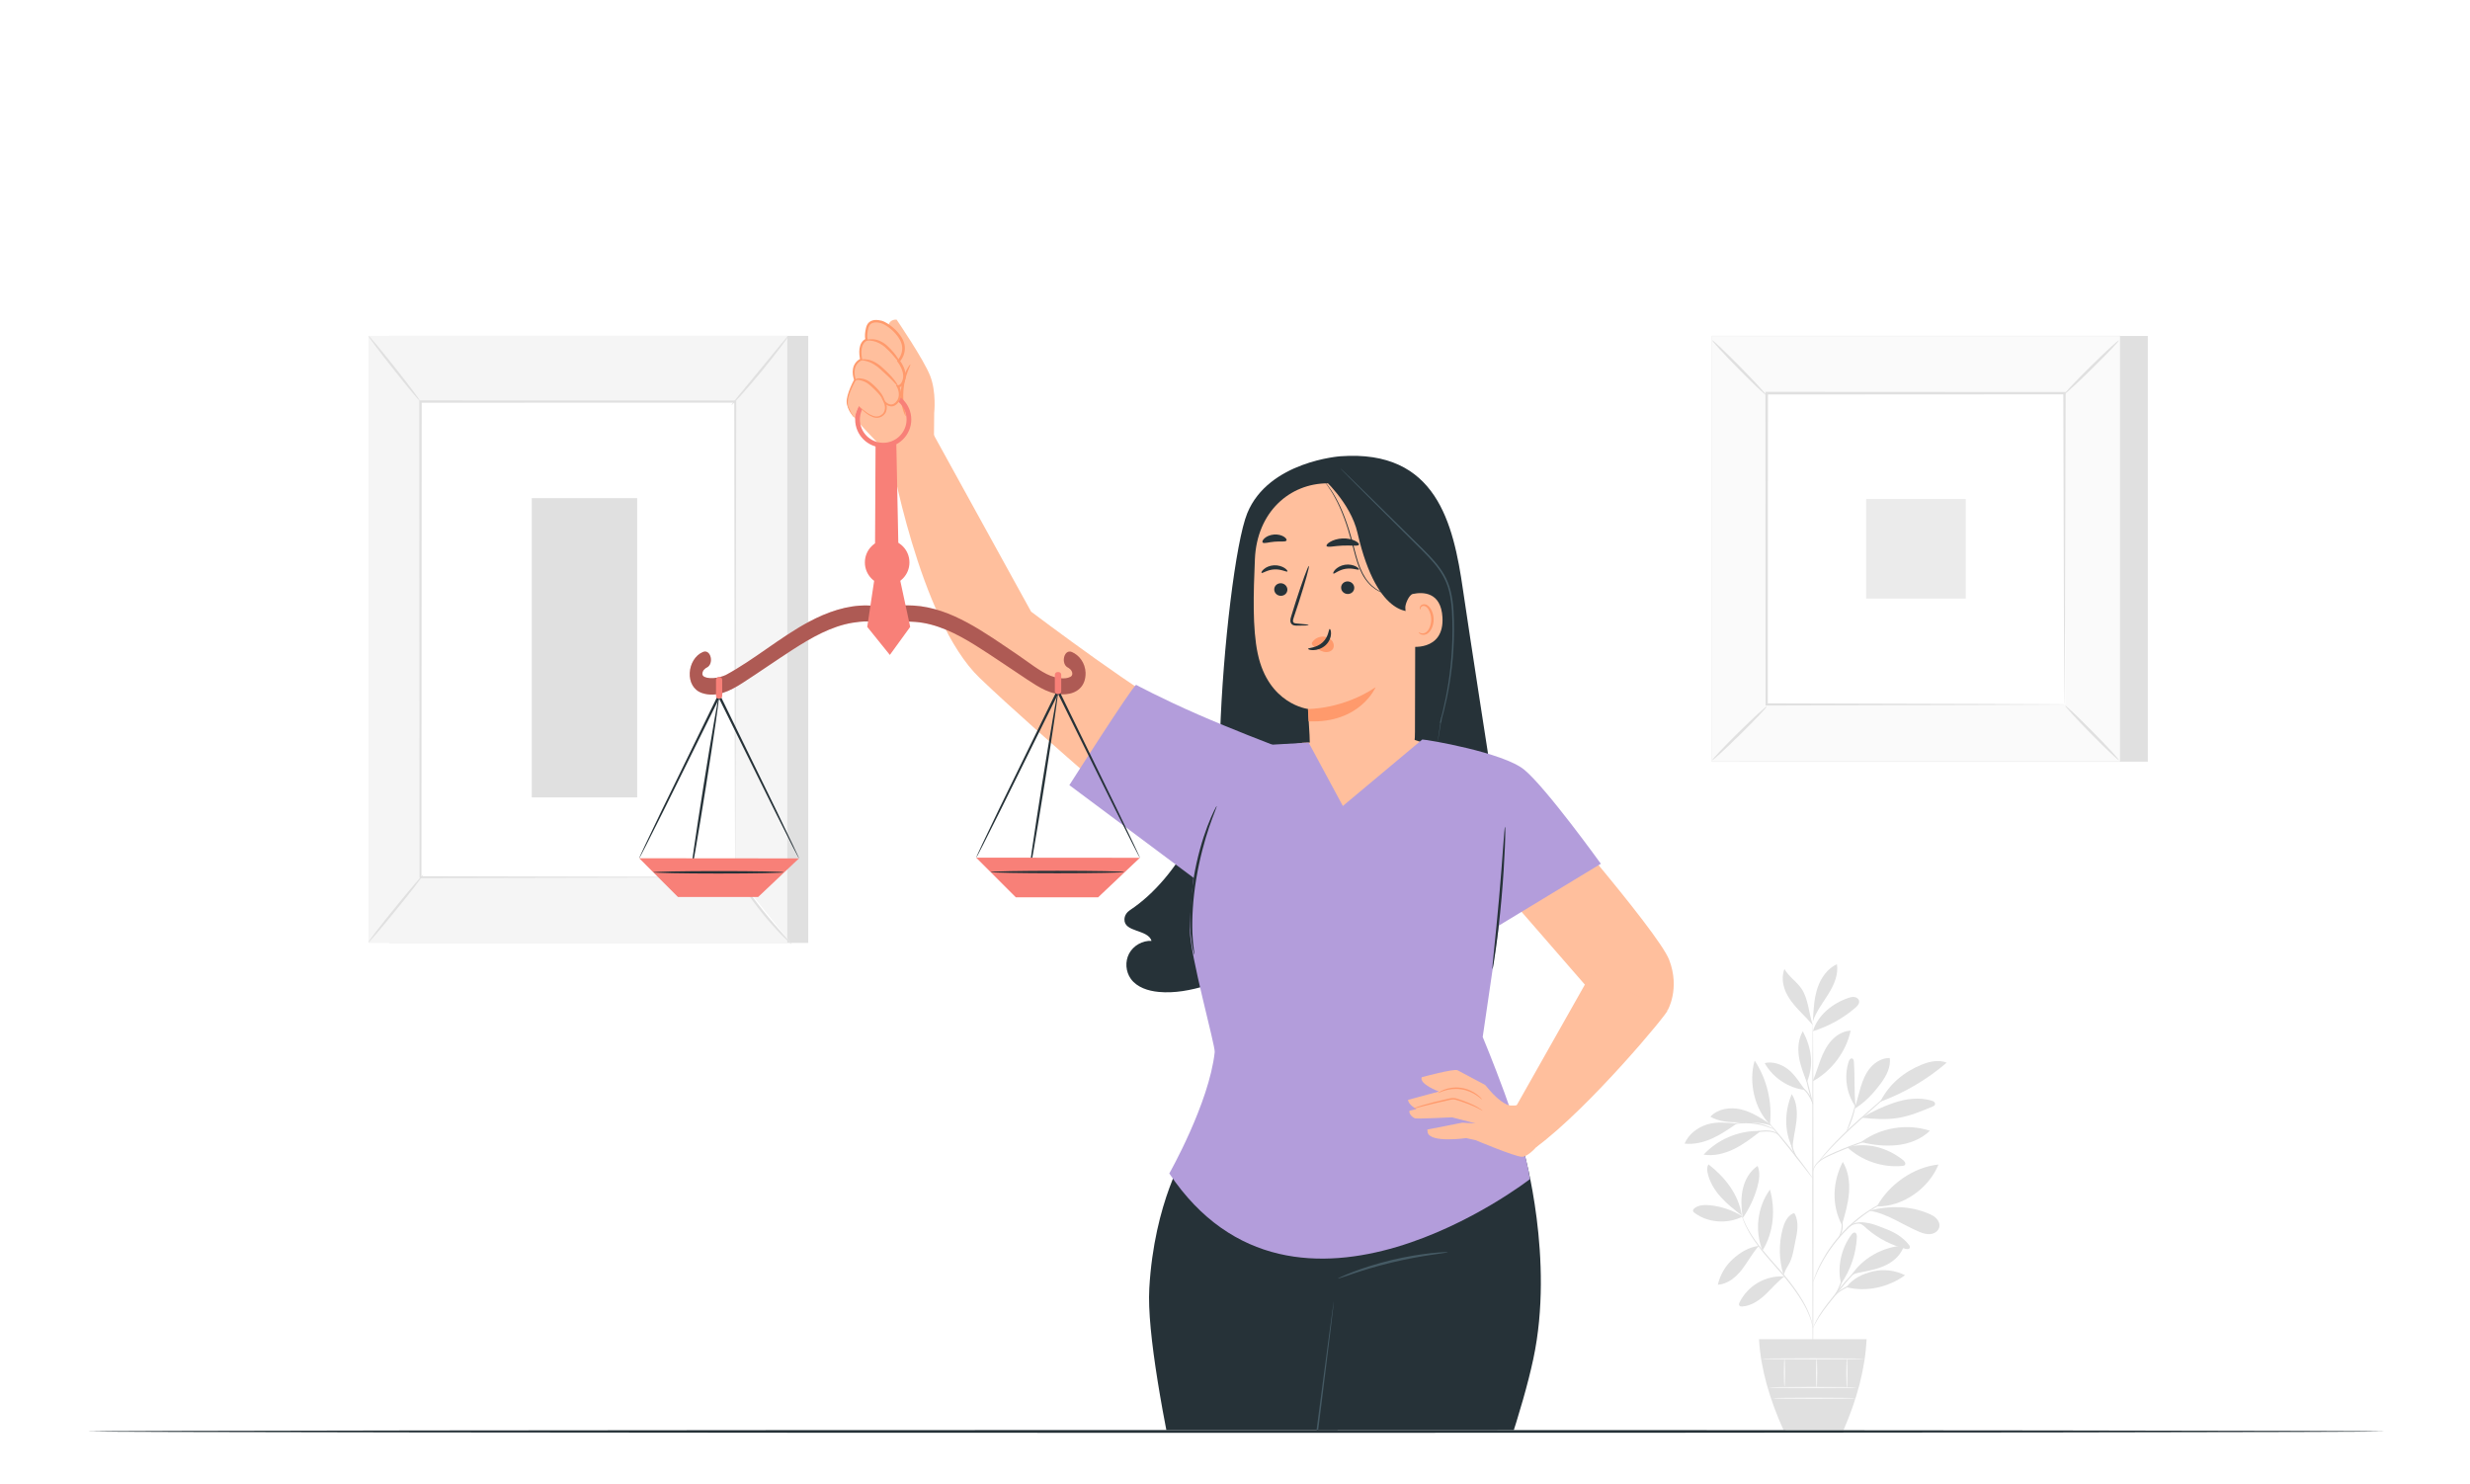 <?xml version="1.0" encoding="UTF-8"?>
<svg xmlns="http://www.w3.org/2000/svg" width="456" height="274" viewBox="0 0 456 274" fill="none">
  <rect width="456" height="274" fill="white"></rect>
  <g clip-path="url(#clip0_1717_24277)">
    <rect width="408" height="226" transform="translate(24 38)" fill="white"></rect>
    <path d="M149.214 62.002H71.891V174.076H149.214V62.002Z" fill="#E0E0E0"></path>
    <path d="M145.343 62.002H68.02V174.076H145.343V62.002Z" fill="#F5F5F5"></path>
    <path d="M135.733 74.138H77.626V161.939H135.733V74.138Z" fill="white"></path>
    <path d="M135.734 161.94C135.734 161.94 135.726 161.795 135.726 161.512C135.726 161.222 135.719 160.81 135.719 160.268C135.711 159.168 135.703 157.549 135.696 155.448C135.68 151.24 135.665 145.107 135.642 137.362C135.619 121.881 135.589 99.954 135.551 74.139L135.742 74.33C117.992 74.337 98.317 74.337 77.642 74.345H77.635L77.849 74.131C77.834 107.255 77.818 137.79 77.803 161.933L77.627 161.772C95.323 161.81 109.827 161.841 119.924 161.864C124.973 161.879 128.914 161.894 131.61 161.91C132.946 161.917 133.977 161.925 134.68 161.925C135.367 161.925 135.734 161.94 135.734 161.94C135.734 161.94 135.39 161.955 134.71 161.955C134.015 161.963 133 161.963 131.671 161.971C128.99 161.978 125.057 161.994 120.023 162.017C109.904 162.039 95.362 162.07 77.62 162.108H77.452V161.94C77.436 137.798 77.429 107.263 77.406 74.139V73.925H77.62H77.627C98.302 73.932 117.977 73.94 135.726 73.94H135.917V74.131C135.879 99.999 135.848 121.965 135.826 137.477C135.803 145.206 135.787 151.324 135.772 155.517C135.764 157.594 135.757 159.198 135.749 160.29C135.742 160.825 135.742 161.23 135.742 161.512C135.742 161.803 135.734 161.94 135.734 161.94Z" fill="#E0E0E0"></path>
    <path d="M145.556 62.002C145.602 62.04 145.075 62.803 144.182 64.002C143.28 65.202 142.005 66.836 140.554 68.608C139.095 70.372 137.736 71.938 136.735 73.053C135.727 74.168 135.078 74.825 135.032 74.787C134.986 74.749 135.559 74.015 136.506 72.855C137.545 71.594 138.82 70.052 140.225 68.341C141.638 66.63 142.906 65.079 143.945 63.819C144.9 62.666 145.511 61.963 145.556 62.002Z" fill="#E0E0E0"></path>
    <path d="M136.033 161.654C138.92 166.244 142.327 170.506 146.168 174.332L136.033 161.654Z" fill="white"></path>
    <path d="M146.167 174.325C146.129 174.363 145.441 173.768 144.402 172.721C143.364 171.675 141.989 170.17 140.576 168.406C139.171 166.65 138.002 164.969 137.208 163.724C136.414 162.479 135.986 161.677 136.032 161.647C136.085 161.616 136.604 162.365 137.46 163.556C138.315 164.755 139.507 166.39 140.904 168.139C142.302 169.888 143.639 171.415 144.616 172.508C145.594 173.607 146.205 174.279 146.167 174.325Z" fill="#E0E0E0"></path>
    <path d="M68.004 173.98C71.38 169.818 74.755 165.648 78.131 161.485L68.004 173.98Z" fill="white"></path>
    <path d="M78.13 161.489C78.222 161.565 76.03 164.421 73.227 167.866C70.431 171.318 68.087 174.052 68.003 173.984C67.911 173.907 70.103 171.051 72.906 167.606C75.701 164.154 78.046 161.42 78.13 161.489Z" fill="#E0E0E0"></path>
    <path d="M68.02 62.001C68.112 61.933 70.311 64.56 72.939 67.875C75.566 71.189 77.613 73.939 77.529 74.015C77.437 74.084 75.237 71.457 72.61 68.134C69.983 64.82 67.928 62.07 68.02 62.001Z" fill="#E0E0E0"></path>
    <path d="M117.633 91.964H98.172V147.206H117.633V91.964Z" fill="#E0E0E0"></path>
    <path d="M207.59 169.713C207.607 169.015 208.027 168.403 208.612 168.019C217.67 162.026 224.501 148.731 225.183 137.489C225.2 136.852 225.218 136.196 225.244 135.541V135.533C225.768 119.451 228.135 99.937 230.266 94.739C234.197 85.13 247.492 84.231 247.492 84.231C265.155 82.964 268.308 96.539 270.09 108.899C271.2 116.586 275.471 144.041 275.471 144.041L272.222 145.298C268.396 156.628 259.791 165.791 248.593 170.01C245.335 171.233 242.583 171.731 241.29 170.674C236.145 175.889 229.716 179.82 222.711 181.951C219.854 182.816 216.867 183.401 213.905 183.122C211.975 182.938 209.948 182.301 208.795 180.746C207.808 179.401 207.669 177.488 208.463 176.02C209.258 174.553 210.935 173.609 212.595 173.697C211.914 171.522 207.511 172.159 207.59 169.713Z" fill="#263238"></path>
    <path d="M245.142 89.227L246.243 88.17L258.184 92.984C259.913 93.08 261.276 94.477 261.328 96.207L261.223 135.113C261.241 137.751 260.708 140.04 259.118 142.136L257.441 144.346C253.615 149.395 245.753 148.976 242.731 143.42C242.521 143.036 242.373 142.687 242.312 142.416C242.251 142.067 242.155 141.839 242.137 141.542C241.779 138.415 241.761 135.699 241.761 135.699C241.552 132.266 241.482 130.851 241.482 130.885C241.482 130.885 234.171 130.047 232.196 120.657C231.209 115.992 231.402 109.563 231.672 103.247C232.039 94.503 238.11 89.219 245.142 89.227Z" fill="#FFBF9D"></path>
    <path d="M247.591 108.496C247.6 109.143 248.15 109.658 248.823 109.658C249.495 109.658 250.028 109.143 250.019 108.505C250.011 107.867 249.46 107.343 248.788 107.334C248.115 107.334 247.582 107.85 247.591 108.496Z" fill="#263238"></path>
    <path d="M235.242 108.834C235.251 109.48 235.801 109.995 236.474 109.995C237.147 109.995 237.679 109.48 237.671 108.842C237.662 108.205 237.112 107.681 236.439 107.672C235.766 107.672 235.234 108.187 235.242 108.834Z" fill="#263238"></path>
    <path d="M232.902 105.76C233.059 105.909 233.941 105.184 235.251 105.123C236.553 105.044 237.549 105.664 237.68 105.498C237.75 105.42 237.575 105.149 237.147 104.861C236.719 104.581 236.003 104.319 235.19 104.363C234.378 104.406 233.705 104.738 233.33 105.07C232.945 105.402 232.823 105.69 232.902 105.76Z" fill="#263238"></path>
    <path d="M246.156 105.885C246.331 106.016 247.135 105.204 248.427 105.012C249.711 104.794 250.768 105.318 250.882 105.134C250.943 105.056 250.742 104.794 250.288 104.558C249.834 104.322 249.1 104.138 248.296 104.261C247.493 104.392 246.864 104.794 246.514 105.152C246.165 105.527 246.078 105.833 246.156 105.885Z" fill="#263238"></path>
    <path d="M241.596 115.389C241.596 115.311 240.784 115.215 239.456 115.11C239.124 115.092 238.801 115.04 238.731 114.813C238.644 114.577 238.766 114.21 238.906 113.817C239.177 112.996 239.465 112.131 239.762 111.231C240.95 107.545 241.788 104.523 241.64 104.479C241.491 104.435 240.408 107.379 239.22 111.065C238.932 111.974 238.661 112.839 238.408 113.668C238.303 114.053 238.102 114.498 238.303 114.987C238.408 115.232 238.661 115.398 238.88 115.45C239.098 115.503 239.281 115.503 239.447 115.503C240.775 115.503 241.596 115.468 241.596 115.389Z" fill="#263238"></path>
    <path d="M241.463 130.885C241.463 130.885 247.848 130.973 253.963 126.867C253.963 126.867 251.107 133.576 241.594 133.165L241.463 130.885Z" fill="#FF9A6C"></path>
    <path d="M242.304 118.51C242.74 117.864 243.544 117.48 244.365 117.532C244.933 117.567 245.518 117.812 245.885 118.257C246.252 118.703 246.357 119.349 246.068 119.812C245.736 120.327 245.011 120.476 244.383 120.327C243.754 120.179 243.195 119.795 242.662 119.419C242.513 119.314 242.365 119.201 242.269 119.052C242.173 118.904 242.146 118.703 242.242 118.563" fill="#FF9A6C"></path>
    <path d="M245.483 116.111C245.273 116.111 245.334 117.526 244.173 118.592C243.011 119.666 241.491 119.579 241.491 119.78C241.473 119.867 241.84 120.042 242.478 120.024C243.107 120.016 244.007 119.771 244.723 119.116C245.43 118.461 245.71 117.622 245.727 117.037C245.754 116.443 245.579 116.094 245.483 116.111Z" fill="#263238"></path>
    <path d="M244.906 100.801C245.09 101.133 246.356 100.766 247.894 100.722C249.44 100.644 250.724 100.897 250.881 100.556C250.951 100.39 250.68 100.093 250.139 99.831C249.597 99.569 248.767 99.36 247.841 99.403C246.915 99.447 246.103 99.718 245.588 100.023C245.064 100.32 244.828 100.635 244.906 100.801Z" fill="#263238"></path>
    <path d="M233.096 100.142C233.34 100.43 234.223 100.072 235.306 100.002C236.38 99.897 237.315 100.098 237.507 99.783C237.595 99.626 237.429 99.338 237.018 99.076C236.607 98.814 235.935 98.622 235.192 98.683C234.45 98.744 233.821 99.041 233.463 99.364C233.096 99.687 232.982 100.002 233.096 100.142Z" fill="#263238"></path>
    <path d="M261.093 112.811C261.093 112.811 254.402 114.89 250.62 98.389C249.327 92.746 244.095 88.178 244.095 88.178L246.217 87.54C246.217 87.54 259.408 91.252 259.626 91.418C259.844 91.584 262.954 98.241 262.954 98.241L261.093 112.811Z" fill="#263238"></path>
    <path d="M259.443 112.2C259.408 111.493 260.141 109.789 260.831 109.65C262.675 109.265 266.029 109.248 266.3 113.965C266.667 120.411 260.115 119.45 260.098 119.267C260.08 119.127 259.556 114.637 259.443 112.2Z" fill="#FFBF9D"></path>
    <path d="M261.923 116.717C261.949 116.691 262.036 116.787 262.237 116.866C262.43 116.936 262.753 116.979 263.076 116.84C263.74 116.551 264.255 115.433 264.22 114.272C264.203 113.686 264.046 113.127 263.818 112.682C263.591 112.219 263.268 111.913 262.927 111.869C262.578 111.808 262.351 112.027 262.281 112.219C262.202 112.402 262.255 112.533 262.22 112.542C262.202 112.559 262.071 112.446 262.115 112.175C262.133 112.044 262.202 111.887 262.342 111.756C262.491 111.625 262.718 111.546 262.954 111.555C263.452 111.564 263.923 111.992 264.185 112.49C264.474 112.987 264.657 113.608 264.675 114.263C264.709 115.564 264.107 116.822 263.19 117.137C262.744 117.276 262.36 117.163 262.15 117.023C261.949 116.866 261.905 116.726 261.923 116.717Z" fill="#FF9A6C"></path>
    <path d="M256.559 109.659C256.559 109.641 256.201 109.633 255.589 109.467C254.987 109.301 254.131 108.899 253.292 108.13C252.873 107.746 252.462 107.274 252.095 106.724C251.729 106.165 251.405 105.536 251.117 104.837C250.549 103.448 250.182 101.832 249.728 100.146C249.274 98.46 248.785 96.879 248.243 95.464C247.71 94.049 247.125 92.817 246.566 91.822C246.007 90.826 245.474 90.066 245.09 89.559C244.898 89.306 244.732 89.114 244.627 88.992C244.522 88.861 244.461 88.799 244.452 88.799C244.443 88.799 244.496 88.878 244.601 89.009C244.697 89.149 244.854 89.341 245.037 89.603C245.404 90.118 245.92 90.887 246.461 91.892C247.003 92.887 247.579 94.119 248.103 95.534C248.636 96.941 249.117 98.53 249.571 100.207C250.025 101.885 250.392 103.509 250.977 104.916C251.266 105.615 251.606 106.261 251.982 106.82C252.366 107.379 252.785 107.851 253.214 108.235C254.078 109.004 254.952 109.388 255.572 109.545C256.192 109.685 256.559 109.659 256.559 109.659Z" fill="#263238"></path>
    <path d="M265.373 137.175C265.382 137.175 265.408 137.07 265.443 136.861C265.487 136.633 265.539 136.328 265.609 135.943C265.749 135.113 265.941 133.934 266.186 132.441L266.029 132.414C265.994 132.65 265.959 132.912 265.924 133.174L265.932 133.148C265.889 133.235 265.845 133.332 265.801 133.436L265.967 133.497C266.727 130.859 267.566 127.313 268.038 123.12C268.282 121.024 268.413 118.77 268.431 116.403C268.405 114.044 268.422 111.546 267.793 109.039C267.531 108.008 267.138 107.012 266.623 106.113C266.107 105.213 265.496 104.392 264.841 103.632C263.53 102.121 262.115 100.81 260.822 99.518C258.219 96.958 255.878 94.652 253.895 92.704C251.93 90.782 250.331 89.228 249.213 88.127C248.672 87.603 248.235 87.192 247.929 86.895C247.79 86.764 247.676 86.659 247.589 86.581C247.51 86.511 247.466 86.476 247.466 86.485C247.466 86.485 247.501 86.528 247.571 86.607C247.658 86.694 247.763 86.808 247.886 86.939C248.183 87.245 248.602 87.673 249.135 88.214C250.244 89.324 251.816 90.905 253.756 92.853C255.721 94.809 258.045 97.133 260.639 99.71C261.923 101.011 263.338 102.322 264.622 103.815C265.915 105.309 267.024 107.074 267.514 109.109C268.134 111.555 268.125 114.044 268.151 116.394C268.142 118.752 268.011 120.997 267.784 123.085C267.339 127.269 266.535 130.807 265.81 133.445L265.976 133.506C266.02 133.401 266.064 133.305 266.107 133.218L266.116 133.209V133.2C266.151 132.93 266.186 132.668 266.212 132.441L266.055 132.414C265.836 133.917 265.67 135.096 265.548 135.926C265.496 136.319 265.452 136.625 265.426 136.852C265.373 137.07 265.365 137.175 265.373 137.175Z" fill="#455A64"></path>
    <path d="M232.818 138.659C232.818 138.659 227.114 134.047 217.584 131.322C212.98 130.002 190.356 112.916 190.356 112.916L172.082 79.74L164.229 83.103C164.229 83.103 169.627 114.393 180.861 125.154C191.981 135.803 216.465 156.549 216.465 156.549L232.818 138.659Z" fill="#FFBF9D"></path>
    <path d="M218.955 212.646C218.955 212.646 213.076 221.862 212.177 237.865C211.268 253.859 224.31 302.968 226.109 313.468C227.332 320.613 235.019 355.109 242.261 376.842L251.764 378.065C251.764 378.065 244.523 305.624 244.82 298.077C245.126 290.529 247.842 250.382 247.842 250.382L251.764 219.897L218.955 212.646Z" fill="#263238"></path>
    <path d="M281.342 212.646C280.434 212.952 248.952 218.386 248.952 218.386C248.952 218.386 238.225 301.038 237.317 311.904C236.408 322.771 251.756 378.065 251.756 378.065H267.147C267.147 378.065 266.842 341.543 264.431 330.371C262.02 319.198 262.02 316.482 263.522 309.546C265.033 302.601 279.149 269.294 283.072 250.88C287.011 232.467 281.342 212.646 281.342 212.646Z" fill="#263238"></path>
    <path d="M246.245 240.213C246.245 240.213 246.245 240.335 246.218 240.571C246.192 240.824 246.149 241.182 246.105 241.628C245.991 242.58 245.834 243.943 245.624 245.69C245.188 249.236 244.559 254.338 243.781 260.627C242.192 273.249 239.999 290.659 237.579 309.893C237.44 312.287 237.728 314.68 238.042 317.004C238.366 319.336 238.767 321.625 239.213 323.87C240.095 328.351 241.091 332.649 242.095 336.728C244.105 344.887 246.122 352.181 247.852 358.295C249.582 364.41 251.049 369.336 252.062 372.743C252.569 374.429 252.962 375.748 253.233 376.665C253.364 377.102 253.46 377.443 253.53 377.687C253.591 377.914 253.617 378.037 253.617 378.037C253.617 378.037 253.565 377.923 253.486 377.696C253.408 377.451 253.294 377.119 253.145 376.683C252.857 375.774 252.438 374.464 251.905 372.778C250.848 369.389 249.337 364.462 247.572 358.356C245.808 352.25 243.755 344.957 241.729 336.798C240.715 332.719 239.711 328.421 238.82 323.931C238.374 321.686 237.964 319.389 237.641 317.048C237.326 314.707 237.029 312.304 237.178 309.85C239.562 290.58 241.868 273.188 243.502 260.575C244.332 254.285 245.004 249.193 245.476 245.646C245.712 243.899 245.904 242.536 246.035 241.593C246.105 241.148 246.149 240.798 246.192 240.536C246.21 240.335 246.245 240.213 246.245 240.213Z" fill="#455A64"></path>
    <path d="M267.303 231.171C267.312 231.241 266.141 231.381 264.272 231.66C262.403 231.94 259.826 232.385 257.013 233.058C254.209 233.731 251.702 234.499 249.911 235.102C248.112 235.705 247.011 236.107 246.985 236.046C246.976 236.019 247.238 235.88 247.719 235.661C248.199 235.434 248.916 235.146 249.798 234.805C251.571 234.124 254.078 233.303 256.908 232.621C259.738 231.949 262.342 231.547 264.228 231.346C265.172 231.25 265.94 231.189 266.473 231.163C267.006 231.145 267.303 231.145 267.303 231.171Z" fill="#455A64"></path>
    <path d="M234.878 137.478C234.878 137.478 227.27 134.569 221.155 131.896C214.289 128.891 209.738 126.428 209.738 126.428C208.917 126.908 197.421 144.946 197.421 144.946L224.693 165.299L235.716 138.351L234.878 137.478Z" fill="#B39DDB"></path>
    <path d="M307.861 186.523C307.861 186.523 310.219 182.548 308.149 177.185C306.079 171.83 282.337 144.672 282.337 144.672C282.337 144.672 273.007 149.049 273.497 157.557L278.589 165.672L292.592 181.779L307.861 186.523Z" fill="#FFBF9D"></path>
    <path d="M279.559 204.833L293.841 179.562C293.841 179.562 307.555 186.28 307.852 186.524C308.158 186.769 293.492 204.458 283.638 211.752L280.101 209.917L279.559 204.833Z" fill="#FFBF9D"></path>
    <path d="M266.927 138.541L260.952 136.523L240.495 137.117L237.097 137.746C237.097 137.746 235.97 156.606 236.136 156.946C236.302 157.287 244.155 163.76 244.487 164.1C244.819 164.441 261.04 158.99 261.04 158.99L271.732 139.799L266.927 138.541Z" fill="#FFBF9D"></path>
    <path d="M262.577 136.523C263.424 136.523 277.558 138.917 281.41 142.105C285.498 145.494 295.543 159.462 295.543 159.462L276.745 170.853L273.732 191.433C273.732 191.433 281.427 209.864 282.449 217.682C282.449 217.682 239.131 251.391 215.87 216.634C215.87 216.634 223.225 203.68 224.255 194.237C224.386 193.058 219.643 176.164 219.669 171.683C219.704 164.485 221.81 150.229 221.81 150.229L229.313 137.79L241.595 137.091L247.91 148.796L262.577 136.523Z" fill="#B39DDB"></path>
    <path d="M224.623 148.798C224.701 148.833 224.064 150.275 223.234 152.677C222.421 155.079 221.469 158.468 220.84 162.286C220.203 166.103 220.045 169.614 220.133 172.148C220.229 174.681 220.596 176.218 220.508 176.236C220.473 176.244 220.369 175.869 220.194 175.17C220.045 174.471 219.888 173.44 219.783 172.165C219.6 169.614 219.705 166.059 220.351 162.198C220.98 158.346 221.993 154.939 222.902 152.555C223.365 151.367 223.767 150.406 224.09 149.768C224.404 149.13 224.596 148.781 224.623 148.798Z" fill="#263238"></path>
    <path d="M262.472 198.865C262.472 198.865 268.482 197.24 269.084 197.581C269.687 197.921 274.177 200.289 274.177 200.289C274.177 200.289 275.557 201.983 276.291 202.586C276.291 202.586 277.828 204.045 278.894 204.097C279.96 204.15 280.58 203.914 280.58 203.914L284.126 211.181C284.126 211.181 282.266 213.575 280.964 213.557C279.663 213.531 272.421 210.491 272.421 210.491L270.674 210.107C270.674 210.107 264.105 211.059 263.572 209.085L263.511 208.526L269.967 207.259L272.421 207.399L268.071 206.272C268.071 206.272 261.921 206.569 261.345 206.473C260.768 206.377 260.026 205.556 260.218 205.049L261.485 204.752C261.485 204.752 259.991 203.94 259.947 203.049L265.634 201.511C265.625 201.503 261.956 200.14 262.472 198.865Z" fill="#FFBF9D"></path>
    <path d="M260.804 204.735C260.813 204.753 260.996 204.7 261.328 204.604C261.66 204.508 262.14 204.377 262.734 204.22C263.931 203.914 265.582 203.521 267.425 203.111C267.661 203.067 267.88 202.997 268.089 202.979C268.308 202.962 268.517 202.98 268.718 203.023C269.129 203.137 269.548 203.277 269.924 203.408C270.692 203.67 271.374 203.932 271.941 204.176C272.509 204.421 272.946 204.648 273.252 204.814C273.549 204.98 273.706 205.093 273.723 205.067C273.732 205.058 273.592 204.919 273.304 204.718C273.016 204.517 272.579 204.264 272.02 203.993C271.461 203.722 270.78 203.442 270.002 203.163C269.609 203.023 269.216 202.883 268.771 202.761C268.543 202.709 268.299 202.691 268.054 202.709C267.801 202.726 267.583 202.796 267.355 202.84C265.512 203.25 263.861 203.67 262.673 204.028C262.079 204.202 261.608 204.368 261.284 204.499C260.97 204.63 260.795 204.718 260.804 204.735Z" fill="#FF9A6C"></path>
    <path d="M265.485 201.789C265.502 201.832 265.939 201.579 266.699 201.343C267.45 201.107 268.551 200.924 269.739 201.098C270.927 201.273 271.931 201.762 272.578 202.208C273.233 202.645 273.574 203.011 273.609 202.977C273.635 202.959 273.338 202.549 272.683 202.051C272.045 201.553 271.014 201.011 269.774 200.828C268.533 200.644 267.389 200.863 266.638 201.151C265.869 201.457 265.467 201.771 265.485 201.789Z" fill="#FF9A6C"></path>
    <path d="M277.856 152.606C277.891 152.606 277.899 152.982 277.899 153.646C277.899 154.319 277.873 155.279 277.821 156.476C277.725 158.87 277.532 162.171 277.209 165.805C276.886 169.439 276.502 172.724 276.17 175.1C276.004 176.288 275.864 177.24 275.75 177.904C275.637 178.567 275.558 178.926 275.532 178.926C275.497 178.926 275.523 178.55 275.576 177.886C275.654 177.126 275.742 176.183 275.855 175.065C276.1 172.689 276.432 169.404 276.755 165.77C277.078 162.137 277.323 158.852 277.497 156.467C277.585 155.349 277.655 154.406 277.716 153.646C277.777 152.973 277.821 152.606 277.856 152.606Z" fill="#263238"></path>
    <path d="M172.431 79.93L172.466 76.244C172.466 76.244 172.902 72.436 171.732 69.413C170.57 66.391 165.521 59.001 165.521 59.001C163.608 58.949 163.46 61.106 164.307 64.661C165.408 69.265 157.24 75.956 157.24 76.367C157.24 76.917 164.342 84.141 164.342 84.141L172.422 80.673L172.431 79.93Z" fill="#FFBF9D"></path>
    <path d="M168.072 67.274C168.203 67.335 167.015 69.266 166.797 71.965C166.535 74.664 167.365 76.769 167.216 76.813C167.164 76.83 166.884 76.341 166.64 75.459C166.386 74.585 166.212 73.319 166.334 71.921C166.465 70.532 166.867 69.309 167.269 68.497C167.662 67.685 168.02 67.248 168.072 67.274Z" fill="#FF9A6C"></path>
    <path d="M147.509 158.469C147.492 158.478 147.378 158.277 147.169 157.884C146.942 157.447 146.645 156.87 146.269 156.154C145.483 154.599 144.391 152.424 143.046 149.751C140.347 144.292 136.643 136.814 132.555 128.56L132.546 128.551H132.957C128.869 136.806 125.165 144.274 122.466 149.734C121.12 152.398 120.02 154.573 119.242 156.128C118.867 156.844 118.57 157.421 118.343 157.857C118.133 158.25 118.019 158.451 118.002 158.443C117.985 158.434 118.081 158.216 118.264 157.814C118.474 157.368 118.745 156.783 119.085 156.049C119.836 154.477 120.893 152.284 122.177 149.594C124.85 144.117 128.51 136.631 132.546 128.35L132.747 127.931L132.948 128.35C132.948 128.35 132.948 128.359 132.957 128.359C136.992 136.64 140.652 144.134 143.325 149.611C144.618 152.311 145.666 154.503 146.418 156.075C146.758 156.809 147.029 157.403 147.239 157.84C147.44 158.242 147.527 158.46 147.509 158.469Z" fill="#263238"></path>
    <path d="M127.445 161.86C127.323 161.842 128.406 154.348 129.873 145.114C131.341 135.89 132.625 128.422 132.756 128.439C132.878 128.456 131.795 135.951 130.328 145.184C128.86 154.417 127.576 161.886 127.445 161.86Z" fill="#263238"></path>
    <path d="M197.885 120.375C196.4 119.746 195.762 122.655 197.239 123.284C197.256 123.293 197.265 123.293 197.265 123.293C197.282 123.31 197.3 123.328 197.326 123.345C197.474 123.476 197.632 123.555 197.745 123.729C198.086 124.227 198.042 124.751 197.588 124.97C196.531 125.494 195.02 125.171 193.963 124.769C192.111 124.07 189.691 122.105 187.778 120.821C181.812 116.811 175.663 112.216 168.701 111.797C167.146 111.701 165.329 111.736 163.809 112.391C162.638 111.902 161.293 111.797 160.097 111.78C156.393 111.701 152.724 112.985 149.352 114.785C144.059 117.615 139.272 121.764 133.996 124.612C133.856 124.69 133.253 124.909 132.869 125.005C132.109 125.179 131.262 125.284 130.493 125.11C129.908 124.97 129.436 124.708 129.785 123.904C129.89 123.668 130.039 123.581 130.196 123.424C130.266 123.354 130.344 123.31 130.432 123.266C131.882 122.629 131.253 119.746 129.768 120.366C126.815 121.616 126.291 126.839 129.628 127.949C132.292 128.831 134.817 127.547 137.123 126.053C140.224 124.053 143.273 121.913 146.374 119.912C149.859 117.676 153.449 115.623 157.38 114.968C159.109 114.68 161.171 114.531 162.918 115.178C163.128 115.492 163.442 115.658 163.826 115.562C164.211 115.658 164.525 115.492 164.735 115.178C166.089 114.689 167.618 114.706 168.971 114.811C172.902 115.108 176.597 116.96 180.083 119.135C183.28 121.135 186.389 123.31 189.552 125.389C191.866 126.909 194.041 128.359 196.758 128.158C198.662 128.018 200.471 126.848 200.409 124.192C200.348 122.384 199.23 120.943 197.885 120.375Z" fill="#F88078"></path>
    <g opacity="0.3">
      <path d="M197.885 120.375C196.4 119.746 195.762 122.655 197.239 123.284C197.256 123.293 197.265 123.293 197.265 123.293C197.282 123.31 197.3 123.328 197.326 123.345C197.474 123.476 197.632 123.555 197.745 123.729C198.086 124.227 198.042 124.751 197.588 124.97C196.531 125.494 195.02 125.171 193.963 124.769C192.111 124.07 189.691 122.105 187.778 120.821C181.812 116.811 175.663 112.216 168.701 111.797C167.146 111.701 165.329 111.736 163.809 112.391C162.638 111.902 161.293 111.797 160.097 111.78C156.393 111.701 152.724 112.985 149.352 114.785C144.059 117.615 139.272 121.764 133.996 124.612C133.856 124.69 133.253 124.909 132.869 125.005C132.109 125.179 131.262 125.284 130.493 125.11C129.908 124.97 129.436 124.708 129.785 123.904C129.89 123.668 130.039 123.581 130.196 123.424C130.266 123.354 130.344 123.31 130.432 123.266C131.882 122.629 131.253 119.746 129.768 120.366C126.815 121.616 126.291 126.839 129.628 127.949C132.292 128.831 134.817 127.547 137.123 126.053C140.224 124.053 143.273 121.913 146.374 119.912C149.859 117.676 153.449 115.623 157.38 114.968C159.109 114.68 161.171 114.531 162.918 115.178C163.128 115.492 163.442 115.658 163.826 115.562C164.211 115.658 164.525 115.492 164.735 115.178C166.089 114.689 167.618 114.706 168.971 114.811C172.902 115.108 176.597 116.96 180.083 119.135C183.28 121.135 186.389 123.31 189.552 125.389C191.866 126.909 194.041 128.359 196.758 128.158C198.662 128.018 200.471 126.848 200.409 124.192C200.348 122.384 199.23 120.943 197.885 120.375Z" fill="black"></path>
    </g>
    <path d="M118.011 158.443L125.156 165.589H139.971L147.509 158.47L118.011 158.443Z" fill="#F88078"></path>
    <path d="M144.688 161.037C144.688 161.159 139.299 161.264 132.643 161.264C125.986 161.264 120.597 161.159 120.597 161.037C120.597 160.915 125.986 160.81 132.643 160.81C139.29 160.81 144.688 160.906 144.688 161.037Z" fill="#263238"></path>
    <path d="M132.843 128.98H132.677C132.406 128.98 132.188 128.762 132.188 128.491V125.495C132.188 125.224 132.406 125.006 132.677 125.006H132.843C133.114 125.006 133.332 125.224 133.332 125.495V128.491C133.332 128.762 133.114 128.98 132.843 128.98Z" fill="#F88078"></path>
    <path d="M210.447 158.356C210.429 158.365 210.316 158.155 210.098 157.753C209.87 157.308 209.565 156.722 209.18 155.98C208.377 154.39 207.259 152.163 205.878 149.42C203.109 143.829 199.318 136.169 195.134 127.704L195.125 127.695H195.536C191.343 136.151 187.561 143.812 184.792 149.402C183.412 152.136 182.293 154.364 181.49 155.954C181.105 156.696 180.8 157.281 180.573 157.727C180.354 158.129 180.241 158.338 180.223 158.33C180.206 158.321 180.302 158.103 180.485 157.683C180.695 157.229 180.974 156.626 181.324 155.875C182.093 154.268 183.176 152.023 184.495 149.254C187.229 143.646 190.976 135.976 195.125 127.494L195.326 127.075L195.527 127.494C195.527 127.494 195.527 127.503 195.536 127.503C199.676 135.985 203.424 143.663 206.158 149.271C207.486 152.032 208.56 154.285 209.329 155.893C209.678 156.644 209.958 157.247 210.167 157.701C210.368 158.129 210.464 158.347 210.447 158.356Z" fill="#263238"></path>
    <path d="M189.891 161.836C189.769 161.818 190.887 154.14 192.39 144.689C193.892 135.237 195.211 127.585 195.333 127.611C195.456 127.629 194.338 135.307 192.835 144.767C191.333 154.21 190.014 161.853 189.891 161.836Z" fill="#263238"></path>
    <path d="M180.214 158.332L187.543 165.66H202.724L210.446 158.358L180.214 158.332Z" fill="#F88078"></path>
    <path d="M207.547 160.987C207.547 161.109 202.026 161.214 195.212 161.214C188.399 161.214 182.87 161.109 182.87 160.987C182.87 160.865 188.39 160.76 195.212 160.76C202.026 160.76 207.547 160.865 207.547 160.987Z" fill="#263238"></path>
    <path d="M195.43 128.142H195.229C194.959 128.142 194.74 127.924 194.74 127.653V124.561C194.74 124.29 194.959 124.072 195.229 124.072H195.43C195.701 124.072 195.919 124.29 195.919 124.561V127.653C195.919 127.924 195.701 128.142 195.43 128.142Z" fill="#F88078"></path>
    <path d="M168.037 115.729L164.28 120.909L160.105 115.729L161.52 106.304L161.642 81.889L165.477 81.95L165.958 106.068L168.037 115.729Z" fill="#F88078"></path>
    <path d="M167.897 103.832C167.897 106.147 166.054 108.016 163.783 108.016C161.512 108.016 159.669 106.138 159.669 103.832C159.669 101.517 161.512 99.648 163.783 99.648C166.054 99.648 167.897 101.517 167.897 103.832Z" fill="#F88078"></path>
    <path d="M163.057 82.622C160.201 82.622 157.877 80.298 157.877 77.442C157.877 74.585 160.201 72.262 163.057 72.262C165.914 72.262 168.237 74.585 168.237 77.442C168.237 80.298 165.914 82.622 163.057 82.622ZM163.057 73.135C160.681 73.135 158.751 75.066 158.751 77.442C158.751 79.818 160.681 81.748 163.057 81.748C165.433 81.748 167.364 79.818 167.364 77.442C167.364 75.066 165.433 73.135 163.057 73.135Z" fill="#F88078"></path>
    <path d="M158.551 74.97C158.551 74.97 160.726 77.346 162.185 76.988C163.495 76.664 163.853 75.389 163.329 74.219C163.329 74.219 164.473 75.59 165.618 74.288C166.762 72.987 165.792 71.318 165.792 71.318C165.792 71.318 166.622 71.415 166.946 69.886C167.269 68.357 165.915 66.645 165.915 66.645C165.915 66.645 167.312 65.213 166.649 63.256C165.993 61.291 163.46 59.491 162.526 59.395C162.368 59.377 160.534 58.845 160.123 60.496C159.713 62.138 160.01 62.706 160.01 62.706C160.01 62.706 158.333 63.177 158.988 66.383C158.988 66.383 156.883 67.169 157.835 70.139C157.835 70.139 156.184 73.092 156.437 74.524C156.682 75.948 157.677 77.04 157.677 77.04" fill="#FFBF9D"></path>
    <path d="M157.686 77.032C157.677 77.04 157.537 76.918 157.328 76.647C157.118 76.376 156.821 75.957 156.576 75.346C156.463 75.04 156.332 74.691 156.306 74.271C156.288 73.861 156.367 73.424 156.489 72.97C156.742 72.07 157.144 71.092 157.695 70.052L157.686 70.183C157.485 69.554 157.328 68.829 157.476 68.069C157.607 67.309 158.114 66.558 158.926 66.191L158.795 66.418C158.673 65.781 158.577 65.091 158.673 64.366C158.778 63.667 159.092 62.837 159.948 62.496L159.817 62.802C159.651 62.365 159.686 62.033 159.695 61.658C159.721 61.291 159.782 60.933 159.87 60.575C159.948 60.216 160.105 59.797 160.437 59.509C160.761 59.212 161.189 59.098 161.59 59.072C162.001 59.055 162.385 59.124 162.778 59.212C163.18 59.334 163.53 59.526 163.87 59.736C164.534 60.164 165.154 60.679 165.696 61.282C166.369 62.042 166.954 62.959 167.041 64.007C167.129 65.056 166.744 66.052 166.072 66.803L166.089 66.506C166.683 67.318 167.129 68.209 167.207 69.205C167.242 69.703 167.129 70.192 166.936 70.62C166.744 71.039 166.404 71.528 165.766 71.528L165.967 71.214C166.238 71.738 166.369 72.271 166.369 72.83C166.36 73.38 166.159 73.922 165.818 74.332C165.504 74.734 164.997 75.075 164.456 75.022C163.923 74.97 163.512 74.673 163.198 74.324L163.477 74.149C163.731 74.725 163.8 75.381 163.6 75.94C163.407 76.507 162.927 76.892 162.446 77.049C161.957 77.224 161.442 77.128 161.066 76.97C160.673 76.813 160.35 76.604 160.071 76.411C159.52 76.01 159.145 75.643 158.891 75.389C158.647 75.136 158.533 74.987 158.542 74.97C158.568 74.935 159.075 75.503 160.167 76.254C160.446 76.438 160.769 76.621 161.136 76.752C161.512 76.892 161.922 76.953 162.342 76.796C162.761 76.638 163.145 76.315 163.294 75.835C163.451 75.363 163.39 74.795 163.154 74.289L162.7 73.319L163.434 74.114C163.696 74.394 164.071 74.647 164.456 74.673C164.849 74.708 165.224 74.463 165.495 74.105C166.089 73.415 166.054 72.306 165.582 71.432L165.408 71.118L165.783 71.127C166.054 71.135 166.369 70.821 166.517 70.454C166.674 70.078 166.779 69.65 166.735 69.24C166.674 68.392 166.246 67.528 165.705 66.794L165.591 66.637L165.722 66.488C166.281 65.859 166.639 64.942 166.552 64.051C166.473 63.151 165.958 62.313 165.32 61.588C164.814 61.02 164.228 60.522 163.6 60.12C163.285 59.928 162.953 59.745 162.639 59.649C162.289 59.579 161.931 59.5 161.599 59.526C161.267 59.544 160.944 59.64 160.717 59.841C160.49 60.042 160.368 60.33 160.289 60.671C160.21 61.011 160.149 61.352 160.123 61.684C160.097 61.998 160.105 62.383 160.184 62.592L160.271 62.819L160.053 62.907C159.503 63.116 159.153 63.789 159.075 64.418C158.979 65.064 159.057 65.719 159.171 66.331L159.197 66.488L159.04 66.558C158.393 66.838 157.93 67.475 157.817 68.139C157.677 68.803 157.808 69.484 157.983 70.078L158 70.148L157.965 70.209C156.908 72.21 156.113 74.079 156.725 75.276C157.197 76.481 157.729 77.005 157.686 77.032Z" fill="#FF9A6C"></path>
    <path d="M163.39 74.321C163.328 74.347 163.119 73.963 162.743 73.387C162.376 72.81 161.721 72.138 160.935 71.412C160.559 71.054 160.175 70.749 159.791 70.548C159.424 70.347 159.005 70.251 158.69 70.172C158.044 70.015 157.764 70.46 157.712 70.39C157.694 70.373 157.721 70.259 157.869 70.102C158.009 69.936 158.358 69.796 158.734 69.84C159.101 69.884 159.52 69.945 159.983 70.155C160.437 70.364 160.865 70.696 161.258 71.072C162.044 71.797 162.717 72.566 163.031 73.221C163.346 73.867 163.442 74.304 163.39 74.321Z" fill="#FF9A6C"></path>
    <path d="M165.791 71.328C165.73 71.363 165.433 70.97 164.891 70.402C164.358 69.825 163.555 69.092 162.646 68.271C161.781 67.441 160.847 66.908 160.104 66.707C159.362 66.497 158.864 66.506 158.864 66.427C158.855 66.375 159.362 66.244 160.183 66.384C161.004 66.506 162.07 67.065 162.961 67.921C163.86 68.734 164.655 69.528 165.136 70.184C165.634 70.83 165.843 71.293 165.791 71.328Z" fill="#FF9A6C"></path>
    <path d="M166.29 67.292C166.185 67.345 165.233 65.781 163.565 64.261C162.779 63.492 161.853 63.082 161.154 62.951C160.446 62.82 159.983 62.89 159.975 62.811C159.957 62.759 160.411 62.566 161.198 62.628C161.975 62.671 163.041 63.091 163.888 63.92C164.727 64.707 165.39 65.528 165.784 66.174C166.185 66.812 166.343 67.257 166.29 67.292Z" fill="#FF9A6C"></path>
    <path d="M396.52 62.02H321.13V140.61H396.52V62.02Z" fill="#E0E0E0"></path>
    <path d="M391.41 62.02H316.02V140.61H391.41V62.02Z" fill="#FAFAFA"></path>
    <path d="M391.44 140.64H316V62H391.44V140.64ZM316.04 140.59H391.39V62.04H316.04V140.59Z" fill="#E0E0E0"></path>
    <path d="M381.28 72.59H326.16V130.05H381.28V72.59Z" fill="white"></path>
    <path d="M326.16 130.43C326.2 130.48 325.68 131.08 324.8 132.01C323.92 132.94 322.68 134.2 321.3 135.56C319.91 136.93 318.64 138.14 317.7 139.01C316.76 139.87 316.15 140.38 316.11 140.34C316.06 140.29 316.58 139.69 317.46 138.76C318.34 137.83 319.58 136.57 320.97 135.2C322.36 133.83 323.64 132.61 324.58 131.75C325.51 130.89 326.11 130.38 326.16 130.43Z" fill="#E0E0E0"></path>
    <path d="M381.28 130.29C381.33 130.25 381.93 130.77 382.86 131.65C383.79 132.53 385.05 133.77 386.41 135.15C387.78 136.54 388.99 137.81 389.86 138.75C390.72 139.69 391.23 140.3 391.19 140.34C391.14 140.39 390.54 139.87 389.61 138.99C388.68 138.11 387.42 136.87 386.05 135.48C384.68 134.09 383.46 132.81 382.6 131.87C381.74 130.93 381.23 130.33 381.28 130.29Z" fill="#E0E0E0"></path>
    <path d="M381.13 72.74C381.09 72.69 381.61 72.09 382.49 71.16C383.37 70.23 384.61 68.97 385.99 67.61C387.38 66.24 388.65 65.03 389.59 64.16C390.53 63.3 391.14 62.79 391.18 62.83C391.23 62.88 390.71 63.48 389.83 64.4C388.95 65.33 387.71 66.59 386.32 67.96C384.93 69.33 383.65 70.55 382.71 71.41C381.78 72.28 381.17 72.79 381.13 72.74Z" fill="#E0E0E0"></path>
    <path d="M326.01 72.88C325.96 72.92 325.36 72.4 324.43 71.52C323.5 70.64 322.24 69.4 320.88 68.02C319.51 66.63 318.3 65.36 317.43 64.42C316.57 63.48 316.06 62.87 316.1 62.83C316.15 62.78 316.75 63.3 317.67 64.18C318.6 65.06 319.86 66.3 321.23 67.69C322.6 69.08 323.82 70.36 324.68 71.3C325.55 72.23 326.06 72.84 326.01 72.88Z" fill="#E0E0E0"></path>
    <path d="M381.13 130.05C381.13 130.05 381.12 129.95 381.12 129.77C381.12 129.57 381.11 129.31 381.11 128.97C381.1 128.25 381.1 127.21 381.09 125.87C381.08 123.15 381.06 119.19 381.03 114.16C381 104.1 380.97 89.76 380.92 72.59L381.13 72.8C365.08 72.81 346.24 72.82 326.16 72.83H326.15L326.39 72.59C326.38 93.68 326.37 113.41 326.36 130.05L326.15 129.84C342.62 129.88 356.34 129.92 365.95 129.95C370.75 129.97 374.53 129.99 377.13 130C378.41 130.01 379.4 130.02 380.09 130.02C380.42 130.03 380.67 130.03 380.85 130.03C381.04 130.04 381.13 130.04 381.13 130.05C381.13 130.05 381.05 130.06 380.89 130.06C380.71 130.06 380.46 130.07 380.15 130.07C379.47 130.08 378.5 130.08 377.23 130.09C374.64 130.1 370.88 130.12 366.1 130.14C356.45 130.17 342.69 130.2 326.16 130.25H325.95V130.04C325.94 113.4 325.93 93.67 325.92 72.58V72.34H326.16H326.17C346.24 72.35 365.09 72.36 381.14 72.37H381.35V72.58C381.31 89.8 381.27 104.19 381.24 114.28C381.22 119.29 381.2 123.23 381.18 125.94C381.17 127.27 381.16 128.29 381.16 129C381.15 129.33 381.15 129.59 381.15 129.78C381.14 129.97 381.13 130.05 381.13 130.05Z" fill="#E0E0E0"></path>
    <path d="M362.91 92.12H344.52V110.51H362.91V92.12Z" fill="#EBEBEB"></path>
    <path d="M321.721 224.578C319.907 223.439 317.833 222.723 315.702 222.508C314.717 222.406 313.643 222.434 312.854 223.032C312.687 223.158 312.525 223.346 312.561 223.553C312.59 223.704 312.716 223.813 312.838 223.907C315.291 225.774 318.996 226.01 321.721 224.578Z" fill="#E0E0E0"></path>
    <path d="M321.568 224.405C320.205 223.343 318.834 222.27 317.679 220.984C316.524 219.699 315.588 218.169 315.243 216.477C315.137 215.965 315.104 215.375 315.434 214.968C318.537 217.393 320.97 220.52 321.568 224.405Z" fill="#E0E0E0"></path>
    <path d="M321.69 224.554C321.458 222.858 321.373 221.117 321.763 219.45C322.154 217.782 323.061 216.187 324.48 215.24C325.017 216.493 324.785 217.932 324.407 219.242C323.825 221.264 322.91 223.188 321.71 224.916" fill="#E0E0E0"></path>
    <path d="M324.728 229.999C322.885 230.223 321.278 231.195 319.9 232.444C318.521 233.692 317.544 235.372 317.138 237.182C318.948 237.072 320.481 235.795 321.596 234.363C322.71 232.932 323.479 231.366 324.703 230.027" fill="#E0E0E0"></path>
    <path d="M325.387 230.871C323.902 227.214 324.439 222.805 326.762 219.612C327.815 223.346 327.429 227.568 325.387 230.871Z" fill="#E0E0E0"></path>
    <path d="M329.401 235.65C327.73 235.544 326.025 235.943 324.573 236.781C323.121 237.619 321.921 238.888 321.169 240.389C321.067 240.592 320.978 240.852 321.112 241.035C321.23 241.194 321.462 241.21 321.657 241.194C323.28 241.088 324.716 240.112 325.903 239.002C327.091 237.891 328.124 236.606 329.434 235.646" fill="#E0E0E0"></path>
    <path d="M329.276 235.388C328.413 232.626 328.361 229.616 329.121 226.826C329.422 225.723 329.931 224.564 330.948 224.047C331.033 224.003 331.135 223.962 331.228 223.999C331.314 224.031 331.366 224.121 331.403 224.202C331.765 224.959 331.871 225.821 331.834 226.659C331.798 227.497 331.623 228.322 331.448 229.144C331.127 230.665 330.956 232.296 330.122 233.61C329.923 233.923 329.748 234.257 329.593 234.59C329.434 234.924 329.434 235.042 329.288 235.306" fill="#E0E0E0"></path>
    <path d="M339.9 236.973C339.111 233.979 339.949 230.347 341.836 227.894C341.974 227.715 342.157 227.52 342.385 227.54C342.731 227.573 342.824 228.036 342.808 228.382C342.67 231.445 341.649 234.459 339.9 236.973Z" fill="#E0E0E0"></path>
    <path d="M340.856 237.626C344.492 238.574 348.666 237.654 351.692 235.421C349.898 234.514 347.787 234.254 345.826 234.701C343.866 235.149 342.076 236.027 340.856 237.626Z" fill="#E0E0E0"></path>
    <path d="M341.665 235.633C343.703 232.31 347.608 230.142 351.5 229.946C351.053 231.529 349.751 232.761 348.283 233.501C346.815 234.246 345.175 234.567 343.561 234.88C342.934 235.002 342.072 235.136 341.665 235.633Z" fill="#E0E0E0"></path>
    <path d="M340.1 225.956C340.653 224.065 341.206 222.161 341.356 220.197C341.507 218.232 341.226 216.186 340.209 214.498C338.306 218.179 338.115 222.483 340.043 226.152" fill="#E0E0E0"></path>
    <path d="M346.51 222.719C348.735 218.675 353.274 215.442 357.87 214.99C356.097 219.404 351.261 222.816 346.51 222.719Z" fill="#E0E0E0"></path>
    <path d="M345.106 223.511C348.426 224.015 351.253 226.135 354.356 227.42C355.019 227.697 355.735 227.912 356.447 227.819C357.159 227.725 357.862 227.249 358.021 226.55C358.155 225.968 357.891 225.35 357.472 224.927C357.053 224.499 356.504 224.235 355.955 224.007C352.574 222.6 348.954 222.567 345.395 223.418" fill="#E0E0E0"></path>
    <path d="M343.186 225.839C343.939 226.055 344.195 226.445 344.789 226.95C346.806 228.67 349.231 229.911 351.801 230.553C352.07 230.618 352.42 230.647 352.554 230.403C352.672 230.191 352.521 229.935 352.371 229.748C351.293 228.398 349.755 227.474 348.136 226.872C346.518 226.27 345.114 225.542 343.182 225.701" fill="#E0E0E0"></path>
    <path d="M341.019 211.782C343.719 214.3 347.518 215.593 351.196 215.244C351.362 215.227 351.545 215.203 351.659 215.077C351.916 214.8 351.606 214.369 351.309 214.137C348.316 211.802 344.696 210.838 341.019 211.782Z" fill="#E0E0E0"></path>
    <path d="M343.589 210.842C347.157 208.165 352.05 207.36 356.288 208.747C354.69 210.321 352.469 211.171 350.236 211.403C348.003 211.635 345.77 211.387 343.589 210.842Z" fill="#E0E0E0"></path>
    <path d="M342.569 204.379C342.276 201.394 342.467 199.034 342.259 196.037C342.243 195.797 342.19 195.508 341.967 195.422C341.653 195.3 341.393 195.687 341.291 196.004C340.401 198.77 340.889 201.943 342.564 204.314" fill="#E0E0E0"></path>
    <path d="M342.353 204.712C344.378 203.459 345.895 201.824 347.299 199.904C348.275 198.566 349.101 196.967 348.877 195.324C347.506 195.296 346.2 196.052 345.31 197.097C344.419 198.139 343.886 199.444 343.491 200.758C343.097 202.068 342.816 203.418 342.353 204.712Z" fill="#E0E0E0"></path>
    <path d="M347.213 203.362C351.655 201.718 355.8 199.274 359.388 196.182C357.935 195.597 356.268 195.946 354.816 196.532C351.492 197.874 348.779 200.136 347.152 203.325" fill="#E0E0E0"></path>
    <path d="M343.719 206.342C345.965 206.586 348.25 206.749 350.479 206.375C352.672 206.008 354.742 205.138 356.788 204.28C356.959 204.207 357.142 204.121 357.215 203.954C357.297 203.771 357.211 203.548 357.061 203.413C356.914 203.279 356.715 203.214 356.524 203.161C354.299 202.539 351.895 202.832 349.707 203.568C347.518 204.308 345.72 205.183 343.719 206.342Z" fill="#E0E0E0"></path>
    <path d="M330.89 211.884C329.357 208.788 329.459 205.176 330.781 201.987C331.712 203.407 331.826 205.217 331.655 206.909C331.484 208.601 330.972 210.338 330.935 212.038" fill="#E0E0E0"></path>
    <path d="M324.765 208.795C320.937 208.722 317.109 210.353 314.51 213.164C316.422 213.465 318.387 212.973 320.128 212.123C321.864 211.272 323.41 210.085 324.939 208.901" fill="#E0E0E0"></path>
    <path d="M320.648 207.417C318.777 207.266 316.975 207.034 315.173 207.584C313.371 208.137 311.736 209.39 311 211.122C312.753 211.322 314.527 210.882 316.133 210.154C317.736 209.426 319.196 208.417 320.648 207.417Z" fill="#E0E0E0"></path>
    <path d="M326.741 207.482C325.058 206.379 323.329 205.253 321.364 204.797C319.404 204.342 317.13 204.679 315.763 206.156C317.35 207.087 319.278 207.197 321.12 207.197C322.963 207.197 325.216 207.177 326.953 207.791" fill="#E0E0E0"></path>
    <path d="M326.754 207.568C323.874 204.741 322.784 199.66 323.939 195.792C326.205 199.233 327.218 203.48 326.754 207.568Z" fill="#E0E0E0"></path>
    <path d="M334.673 199.554C335.218 198.293 335.597 196.967 336.085 195.682C336.573 194.396 337.179 193.131 338.098 192.11C339.017 191.089 340.291 190.329 341.665 190.264C340.807 194.156 338.22 197.63 334.742 199.578" fill="#E0E0E0"></path>
    <path d="M333.237 201.227C332.338 199.99 331.301 198.31 330.08 197.387C328.86 196.464 327.274 195.906 325.785 196.26C327.302 198.965 330.162 200.869 333.237 201.227Z" fill="#E0E0E0"></path>
    <path d="M333.527 199.658C332.937 198.162 332.343 196.648 332.107 195.058C331.867 193.468 332.013 191.767 332.827 190.38C334.409 193.37 334.918 196.575 333.608 199.695" fill="#E0E0E0"></path>
    <path d="M334.685 190.379C335.58 187.418 338.293 185.234 341.222 184.233C341.592 184.107 341.982 184.001 342.369 184.062C342.755 184.123 343.133 184.384 343.215 184.766C343.32 185.27 342.906 185.722 342.515 186.055C340.233 188.012 337.553 189.488 334.685 190.379Z" fill="#E0E0E0"></path>
    <path d="M334.718 187.957C334.832 186.046 334.95 184.109 335.572 182.299C336.194 180.489 337.39 178.793 339.131 178C339.428 179.928 338.578 181.848 337.549 183.507C336.52 185.167 335.283 186.733 334.669 188.588" fill="#E0E0E0"></path>
    <path d="M334.673 189.271C333.933 187.111 333.856 184.37 332.562 182.491C331.659 181.177 330.211 180.282 329.434 178.887C328.918 180.188 329.076 181.685 329.617 182.979C330.158 184.268 331.053 185.383 332.009 186.404C332.965 187.42 333.783 188.189 334.673 189.271Z" fill="#E0E0E0"></path>
    <path d="M334.686 252.851C334.629 252.851 334.58 238.448 334.576 220.685C334.572 202.918 334.617 188.519 334.674 188.519C334.731 188.519 334.779 202.918 334.783 220.685C334.787 238.448 334.743 252.851 334.686 252.851Z" fill="#E0E0E0"></path>
    <path d="M347.274 209.71C347.278 209.722 347.087 209.796 346.733 209.913C346.342 210.044 345.842 210.214 345.244 210.418C343.987 210.845 342.263 211.467 340.387 212.232C338.533 213.029 336.784 213.672 335.787 214.538C335.291 214.965 335.002 215.425 334.864 215.763C334.721 216.1 334.697 216.308 334.677 216.304C334.668 216.304 334.673 216.251 334.685 216.153C334.701 216.055 334.725 215.909 334.79 215.734C334.913 215.38 335.189 214.884 335.693 214.428C336.194 213.973 336.889 213.562 337.691 213.188C338.488 212.814 339.375 212.427 340.314 212.041C342.193 211.272 343.934 210.67 345.203 210.28C345.838 210.08 346.359 209.934 346.717 209.84C347.066 209.743 347.27 209.694 347.274 209.71Z" fill="#E0E0E0"></path>
    <path d="M351.398 199.572C351.402 199.576 351.349 199.633 351.248 199.734C351.126 199.848 350.971 199.995 350.784 200.169C350.353 200.56 349.771 201.089 349.059 201.735C347.571 203.062 345.549 204.859 343.316 206.848C341.075 208.846 339.139 210.749 337.796 212.185C337.125 212.901 336.596 213.495 336.234 213.91C336.068 214.101 335.929 214.259 335.815 214.386C335.718 214.495 335.665 214.548 335.661 214.544C335.657 214.54 335.698 214.475 335.783 214.361C335.868 214.247 335.999 214.072 336.169 213.861C336.511 213.43 337.028 212.82 337.687 212.087C339.004 210.623 340.932 208.695 343.178 206.694C345.427 204.705 347.473 202.915 348.962 201.626C349.69 200.999 350.292 200.487 350.731 200.108C350.926 199.946 351.089 199.812 351.219 199.702C351.333 199.612 351.394 199.567 351.398 199.572Z" fill="#E0E0E0"></path>
    <path d="M340.897 208.88C340.84 208.855 341.308 207.773 341.772 206.407C342.244 205.04 342.463 203.885 342.524 203.897C342.577 203.901 342.447 205.089 341.971 206.476C341.735 207.167 341.479 207.773 341.276 208.209C341.068 208.636 340.922 208.892 340.897 208.88Z" fill="#E0E0E0"></path>
    <path d="M334.702 217.597C334.689 217.605 334.567 217.463 334.356 217.194C334.12 216.893 333.823 216.515 333.469 216.06C332.725 215.1 331.7 213.774 330.545 212.322C329.394 210.869 328.332 209.568 327.567 208.624C327.205 208.177 326.904 207.802 326.664 207.506C326.453 207.241 326.343 207.087 326.351 207.078C326.363 207.07 326.493 207.205 326.725 207.453C326.957 207.701 327.282 208.071 327.681 208.531C328.478 209.45 329.556 210.739 330.711 212.191C331.863 213.643 332.875 214.986 333.587 215.97C333.945 216.462 334.23 216.865 334.421 217.146C334.612 217.43 334.71 217.589 334.702 217.597Z" fill="#E0E0E0"></path>
    <path d="M331.94 214.054C331.907 214.091 331.171 213.216 330.784 211.89C330.5 210.954 330.488 210.1 330.524 209.71L330.618 209.718C330.577 209.885 330.544 209.974 330.528 209.97C330.512 209.966 330.512 209.877 330.524 209.702L330.618 209.71C330.65 210.096 330.711 210.922 330.988 211.833C331.358 213.118 331.997 214.021 331.94 214.054Z" fill="#E0E0E0"></path>
    <path d="M328.377 209.573C328.348 209.601 328.112 209.304 327.571 209.105C327.03 208.897 326.221 208.849 325.33 208.926C324.439 208.991 323.642 209.15 323.073 209.292C322.503 209.434 322.153 209.544 322.145 209.516C322.137 209.491 322.467 209.333 323.036 209.15C323.601 208.971 324.411 208.788 325.318 208.718C326.217 208.641 327.071 208.71 327.628 208.966C328.19 209.219 328.397 209.568 328.377 209.573Z" fill="#E0E0E0"></path>
    <path d="M327.534 208.487C327.517 208.519 327.062 208.3 326.297 208.035C325.532 207.771 324.442 207.494 323.21 207.401C321.977 207.307 320.859 207.417 320.061 207.559C319.264 207.702 318.78 207.852 318.772 207.816C318.768 207.803 318.886 207.755 319.102 207.677C319.317 207.596 319.634 207.506 320.037 207.417C320.834 207.234 321.973 207.1 323.23 207.193C324.483 207.291 325.589 207.596 326.35 207.897C326.732 208.047 327.033 208.186 327.233 208.3C327.432 208.409 327.538 208.474 327.534 208.487Z" fill="#E0E0E0"></path>
    <path d="M334.673 203.895C334.616 203.907 334.214 202.508 333.77 200.763C333.327 199.018 333.014 197.594 333.071 197.578C333.128 197.566 333.53 198.965 333.974 200.71C334.413 202.455 334.726 203.883 334.673 203.895Z" fill="#E0E0E0"></path>
    <path d="M334.731 203.893C334.67 203.914 334.409 202.978 333.73 202.018C333.071 201.038 332.229 200.55 332.258 200.501C332.27 200.481 332.502 200.566 332.827 200.794C333.152 201.022 333.555 201.404 333.901 201.9C334.605 202.897 334.779 203.889 334.731 203.893Z" fill="#E0E0E0"></path>
    <path d="M334.686 245.175C334.661 245.179 334.62 244.83 334.458 244.22C334.299 243.609 333.994 242.739 333.494 241.726C332.497 239.692 330.687 237.114 328.389 234.531C327.25 233.229 326.144 232.001 325.204 230.821C324.264 229.646 323.492 228.527 322.926 227.534C322.361 226.546 321.991 225.696 321.775 225.098C321.669 224.797 321.592 224.561 321.547 224.402C321.503 224.24 321.482 224.154 321.486 224.154C321.507 224.15 321.608 224.484 321.848 225.07C322.084 225.655 322.471 226.489 323.048 227.461C323.626 228.433 324.403 229.536 325.346 230.699C326.29 231.862 327.396 233.087 328.539 234.388C330.846 236.979 332.652 239.587 333.62 241.657C334.108 242.69 334.393 243.573 334.527 244.195C334.592 244.508 334.637 244.748 334.653 244.919C334.686 245.086 334.694 245.171 334.686 245.175Z" fill="#E0E0E0"></path>
    <path d="M346.058 232.327C346.067 232.343 345.847 232.453 345.46 232.66C345.078 232.876 344.537 233.205 343.915 233.681C343.292 234.157 342.597 234.783 341.885 235.532C341.173 236.284 340.437 237.159 339.689 238.094C338.192 239.974 336.788 241.637 335.951 242.963C335.523 243.622 335.214 244.175 335.011 244.566C334.808 244.956 334.698 245.172 334.681 245.168C334.673 245.164 334.694 245.107 334.738 244.997C334.783 244.891 334.844 244.729 334.938 244.529C335.121 244.127 335.41 243.557 335.824 242.882C336.638 241.523 338.029 239.835 339.526 237.96C340.278 237.021 341.019 236.146 341.747 235.394C342.475 234.645 343.187 234.023 343.829 233.555C344.468 233.087 345.029 232.774 345.428 232.579C345.627 232.481 345.786 232.42 345.892 232.371C345.997 232.343 346.058 232.323 346.058 232.327Z" fill="#E0E0E0"></path>
    <path d="M346.282 236.496C346.286 236.525 345.802 236.586 345.021 236.679C344.244 236.781 343.166 236.911 342.031 237.269C340.904 237.635 339.965 238.197 339.355 238.673C338.736 239.148 338.448 239.543 338.419 239.519C338.411 239.51 338.468 239.405 338.606 239.23C338.741 239.055 338.96 238.819 339.261 238.559C339.863 238.042 340.807 237.448 341.966 237.07C343.125 236.704 344.22 236.598 345.005 236.533C345.794 236.476 346.282 236.468 346.282 236.496Z" fill="#E0E0E0"></path>
    <path d="M338.789 239.063C338.724 239.026 339.29 238.16 339.733 236.992C340.148 235.817 340.241 234.784 340.319 234.796C340.347 234.8 340.343 235.056 340.298 235.471C340.25 235.886 340.148 236.46 339.932 237.062C339.713 237.664 339.424 238.172 339.2 238.522C338.972 238.872 338.814 239.075 338.789 239.063Z" fill="#E0E0E0"></path>
    <path d="M349.744 221.139C349.748 221.147 349.678 221.184 349.54 221.245C349.386 221.314 349.186 221.404 348.946 221.513C348.686 221.623 348.373 221.766 348.019 221.953C347.661 222.136 347.246 222.327 346.815 222.587C346.595 222.713 346.367 222.844 346.127 222.978C345.887 223.116 345.652 223.279 345.403 223.433C344.895 223.742 344.391 224.121 343.846 224.507C342.784 225.313 341.669 226.264 340.596 227.363C339.534 228.473 338.619 229.62 337.85 230.706C337.484 231.259 337.122 231.78 336.833 232.297C336.687 232.553 336.532 232.793 336.402 233.037C336.276 233.281 336.154 233.513 336.036 233.736C335.792 234.176 335.617 234.599 335.446 234.961C335.271 235.323 335.141 235.64 335.039 235.904C334.938 236.148 334.856 236.348 334.791 236.506C334.73 236.645 334.698 236.714 334.69 236.71C334.681 236.706 334.706 236.633 334.751 236.49C334.807 236.327 334.877 236.124 334.962 235.876C335.052 235.608 335.174 235.282 335.336 234.916C335.499 234.546 335.666 234.119 335.902 233.671C336.016 233.444 336.134 233.208 336.26 232.96C336.386 232.711 336.536 232.467 336.683 232.207C336.967 231.682 337.325 231.154 337.691 230.592C338.456 229.49 339.371 228.331 340.445 227.212C341.527 226.102 342.654 225.146 343.728 224.344C344.277 223.958 344.793 223.584 345.306 223.279C345.562 223.124 345.798 222.962 346.042 222.827C346.286 222.693 346.518 222.567 346.742 222.445C347.181 222.193 347.604 222.01 347.966 221.835C348.328 221.656 348.649 221.526 348.914 221.428C349.162 221.334 349.361 221.257 349.524 221.196C349.666 221.156 349.739 221.131 349.744 221.139Z" fill="#E0E0E0"></path>
    <path d="M340.742 227.171C340.721 227.167 340.823 226.817 341.238 226.435C341.641 226.053 342.377 225.695 343.231 225.67C344.085 225.646 344.826 225.886 345.33 226.081C345.838 226.28 346.135 226.443 346.123 226.467C346.111 226.496 345.794 226.382 345.281 226.219C344.769 226.061 344.045 225.857 343.239 225.878C342.434 225.902 341.738 226.211 341.336 226.545C340.921 226.874 340.774 227.191 340.742 227.171Z" fill="#E0E0E0"></path>
    <path d="M339.397 228.558C339.34 228.526 339.848 227.781 339.962 226.716C340.096 225.65 339.771 224.812 339.836 224.792C339.86 224.784 339.97 224.979 340.068 225.329C340.165 225.678 340.23 226.187 340.169 226.74C340.104 227.293 339.925 227.773 339.746 228.091C339.571 228.408 339.417 228.571 339.397 228.558Z" fill="#E0E0E0"></path>
    <path d="M324.74 247.237C325.049 252.741 326.709 258.338 329.259 264H340.351C342.784 258.395 344.33 252.806 344.602 247.237H324.74Z" fill="#E0E0E0"></path>
    <path d="M342.809 256.147C342.809 256.204 339.156 256.253 334.649 256.253C330.142 256.253 326.49 256.208 326.49 256.147C326.49 256.09 330.142 256.041 334.649 256.041C339.156 256.041 342.809 256.086 342.809 256.147Z" fill="#FAFAFA"></path>
    <path d="M342.56 258.139C342.56 258.196 339.135 258.245 334.913 258.245C330.687 258.245 327.266 258.2 327.266 258.139C327.266 258.082 330.691 258.033 334.913 258.033C339.135 258.033 342.56 258.082 342.56 258.139Z" fill="#FAFAFA"></path>
    <path d="M329.438 250.85C329.495 250.85 329.544 251.993 329.544 253.404C329.544 254.815 329.499 255.958 329.438 255.958C329.381 255.958 329.333 254.815 329.333 253.404C329.337 251.997 329.381 250.85 329.438 250.85Z" fill="#FAFAFA"></path>
    <path d="M335.381 250.85C335.438 250.85 335.486 252.033 335.486 253.498C335.486 254.958 335.442 256.146 335.381 256.146C335.324 256.146 335.275 254.962 335.275 253.498C335.279 252.037 335.324 250.85 335.381 250.85Z" fill="#FAFAFA"></path>
    <path d="M340.961 250.808C341.018 250.808 341.067 252.016 341.067 253.508C341.067 255.001 341.022 256.209 340.961 256.209C340.904 256.209 340.855 255.001 340.855 253.508C340.86 252.02 340.904 250.808 340.961 250.808Z" fill="#FAFAFA"></path>
    <path d="M344.252 250.849C344.252 250.906 339.969 250.955 334.685 250.955C329.401 250.955 325.118 250.91 325.118 250.849C325.118 250.792 329.401 250.743 334.685 250.743C339.969 250.747 344.252 250.792 344.252 250.849Z" fill="#FAFAFA"></path>
  </g>
  <path d="M440.42 264.26C440.42 264.4 345.4 264.52 228.22 264.52C111 264.52 16 264.4 16 264.26C16 264.12 111 264 228.22 264C345.4 264 440.42 264.12 440.42 264.26Z" fill="#263238"></path>
  <defs>
    <clipPath id="clip0_1717_24277">
      <rect width="408" height="226" fill="white" transform="translate(24 38)"></rect>
    </clipPath>
  </defs>
</svg>
